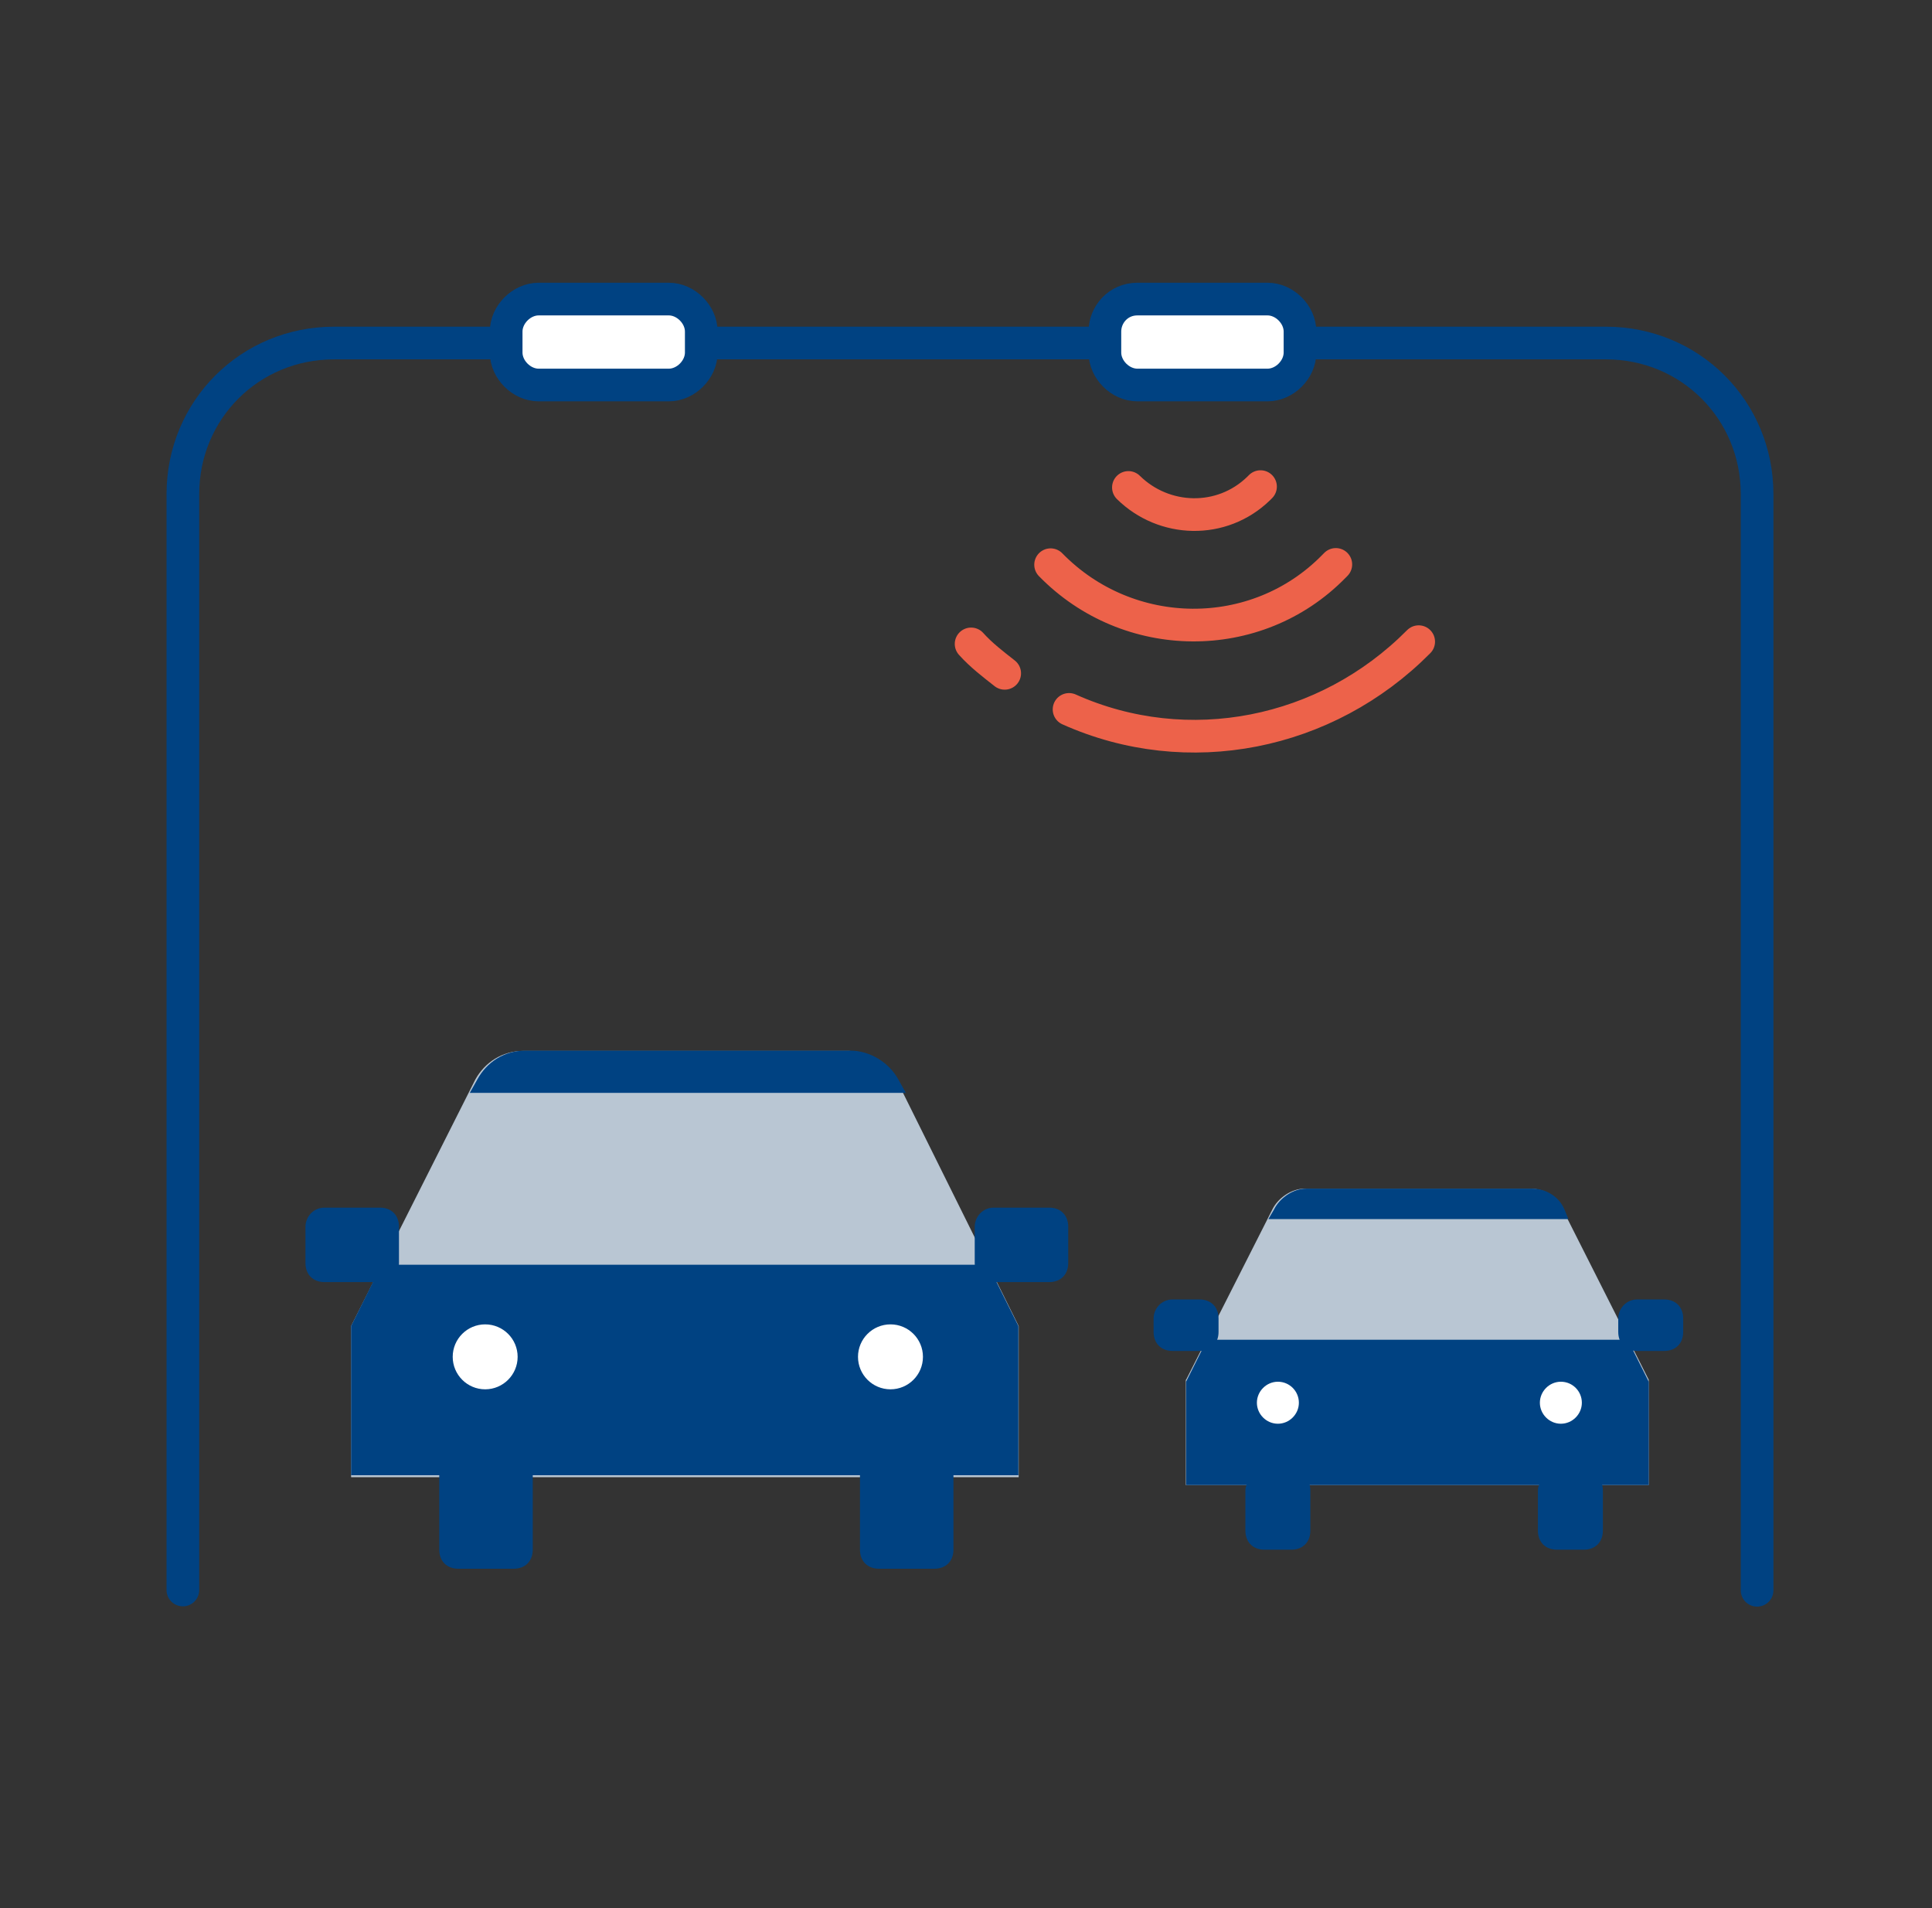 <svg width="81" height="80" viewBox="0 0 81 80" fill="none" xmlns="http://www.w3.org/2000/svg">
<rect x="0" y="0" width="81" height="80" fill="#333333" stroke="none"/>
<path d="M73.667 34.754V66.675" stroke="#004282" stroke-width="1.37" stroke-linecap="round"/>
<path d="M7.667 66.663V20.719C7.667 17.186 10.472 14.382 14.004 14.382H67.33C70.862 14.382 73.667 17.186 73.667 20.719V34.59" stroke="#004282" stroke-width="1.37" stroke-linecap="round" stroke-linejoin="round"/>
<path d="M44.821 29.743C49.797 31.973 55.606 30.811 59.479 26.903" stroke="#ED624A" stroke-width="1.37" stroke-linecap="round" stroke-linejoin="round"/>
<path d="M40.714 26.997C41.136 27.467 41.629 27.842 42.122 28.23" stroke="#ED624A" stroke-width="1.37" stroke-linecap="round" stroke-linejoin="round"/>
<path d="M44.047 23.676C47.297 27.009 52.672 27.068 55.923 23.747L56.005 23.664" stroke="#ED624A" stroke-width="1.37" stroke-linecap="round" stroke-linejoin="round"/>
<path d="M47.309 20.437C48.799 21.904 51.217 21.986 52.766 20.484L52.848 20.402" stroke="#ED624A" stroke-width="1.37" stroke-linecap="round" stroke-linejoin="round"/>
<path d="M22.582 12.539H28.04C28.755 12.539 29.401 13.185 29.401 13.901V14.781C29.401 15.497 28.755 16.142 28.04 16.142H22.582C21.867 16.142 21.221 15.497 21.221 14.781V13.901C21.221 13.185 21.867 12.539 22.582 12.539Z" fill="white" stroke="#004282" stroke-width="1.37" stroke-linecap="round" stroke-linejoin="round"/>
<path d="M47.685 12.539H53.142C53.857 12.539 54.503 13.185 54.503 13.901V14.781C54.503 15.497 53.857 16.142 53.142 16.142H47.685C46.969 16.142 46.323 15.497 46.323 14.781V13.901C46.323 13.185 46.886 12.539 47.685 12.539Z" fill="white" stroke="#004282" stroke-width="1.37" stroke-linecap="round" stroke-linejoin="round"/>
<path d="M14.72 55.596L19.93 45.257C20.329 44.542 21.057 44.06 21.937 44.06H35.574C36.372 44.06 37.181 44.542 37.58 45.257L42.709 55.596V61.934H14.72V55.596Z" fill="#B9C6D3"/>
<path d="M19.696 45.821L20.012 45.257C20.411 44.53 21.139 44.049 22.019 44.049H35.656C36.454 44.049 37.264 44.53 37.663 45.257L37.979 45.821H19.696Z" fill="#004282"/>
<path d="M14.72 61.851V55.596L15.999 53.026H41.418L42.697 55.596V61.851H14.72Z" fill="#004282"/>
<path d="M20.341 55.526C21.092 55.526 21.702 56.136 21.702 56.887C21.702 57.638 21.092 58.249 20.341 58.249C19.59 58.249 18.98 57.638 18.98 56.887C18.98 56.136 19.59 55.526 20.341 55.526Z" fill="white"/>
<path d="M37.334 58.249C38.086 58.249 38.695 57.639 38.695 56.887C38.695 56.136 38.086 55.526 37.334 55.526C36.582 55.526 35.972 56.136 35.972 56.887C35.972 57.639 36.582 58.249 37.334 58.249Z" fill="white"/>
<path d="M36.853 61.053H39.176C39.657 61.053 39.974 61.37 39.974 61.851V64.973C39.974 65.454 39.657 65.771 39.176 65.771H36.853C36.371 65.771 36.055 65.454 36.055 64.973V61.851C36.055 61.452 36.371 61.053 36.853 61.053Z" fill="#004282"/>
<path d="M19.214 61.053H21.538C22.019 61.053 22.336 61.37 22.336 61.851V64.973C22.336 65.454 22.019 65.771 21.538 65.771H19.214C18.733 65.771 18.416 65.454 18.416 64.973V61.851C18.416 61.452 18.733 61.053 19.214 61.053Z" fill="#004282"/>
<path d="M41.664 50.632H43.988C44.469 50.632 44.786 50.949 44.786 51.431V52.956C44.786 53.437 44.469 53.754 43.988 53.754H41.664C41.183 53.754 40.866 53.437 40.866 52.956V51.431C40.866 51.032 41.183 50.632 41.664 50.632Z" fill="#004282"/>
<path d="M13.605 50.632H15.928C16.41 50.632 16.727 50.949 16.727 51.431V52.956C16.727 53.437 16.41 53.754 15.928 53.754H13.605C13.124 53.754 12.807 53.437 12.807 52.956V51.431C12.807 51.032 13.124 50.632 13.605 50.632Z" fill="#004282"/>
<path d="M49.727 57.849L53.341 50.714C53.576 50.233 54.139 49.834 54.702 49.834H64.161C64.724 49.834 65.288 50.151 65.522 50.714L69.125 57.849V62.262H49.715V57.849H49.727Z" fill="#B9C6D3"/>
<path d="M53.177 51.113L53.411 50.714C53.646 50.233 54.209 49.834 54.773 49.834H64.231C64.795 49.834 65.358 50.151 65.593 50.714L65.757 51.113H53.165H53.177Z" fill="#004282"/>
<path d="M49.727 62.262V57.932L50.607 56.171H68.245L69.125 57.932V62.262H49.715H49.727Z" fill="#004282"/>
<path d="M53.576 57.931C54.069 57.931 54.456 58.331 54.456 58.812C54.456 59.293 54.057 59.692 53.576 59.692C53.095 59.692 52.696 59.293 52.696 58.812C52.696 58.331 53.095 57.931 53.576 57.931Z" fill="white"/>
<path d="M65.44 57.931C65.933 57.931 66.32 58.331 66.32 58.812C66.32 59.293 65.921 59.692 65.44 59.692C64.959 59.692 64.56 59.293 64.56 58.812C64.56 58.331 64.959 57.931 65.44 57.931Z" fill="white"/>
<path d="M65.276 61.699H66.403C66.884 61.699 67.201 62.016 67.201 62.497V64.175C67.201 64.656 66.884 64.973 66.403 64.973H65.276C64.795 64.973 64.478 64.656 64.478 64.175V62.497C64.478 62.098 64.877 61.699 65.276 61.699Z" fill="#004282"/>
<path d="M53.012 61.699H54.139C54.62 61.699 54.937 62.016 54.937 62.497V64.175C54.937 64.656 54.62 64.973 54.139 64.973H53.012C52.531 64.973 52.214 64.656 52.214 64.175V62.497C52.214 62.098 52.613 61.699 53.012 61.699Z" fill="#004282"/>
<path d="M68.644 54.481H69.771C70.252 54.481 70.569 54.798 70.569 55.279V55.843C70.569 56.324 70.252 56.641 69.771 56.641H68.644C68.163 56.641 67.846 56.324 67.846 55.843V55.279C67.846 54.88 68.163 54.481 68.644 54.481Z" fill="#004282"/>
<path d="M49.163 54.481H50.29C50.771 54.481 51.088 54.798 51.088 55.279V55.843C51.088 56.324 50.771 56.641 50.29 56.641H49.163C48.682 56.641 48.365 56.324 48.365 55.843V55.279C48.365 54.88 48.682 54.481 49.163 54.481Z" fill="#004282"/>
</svg>
